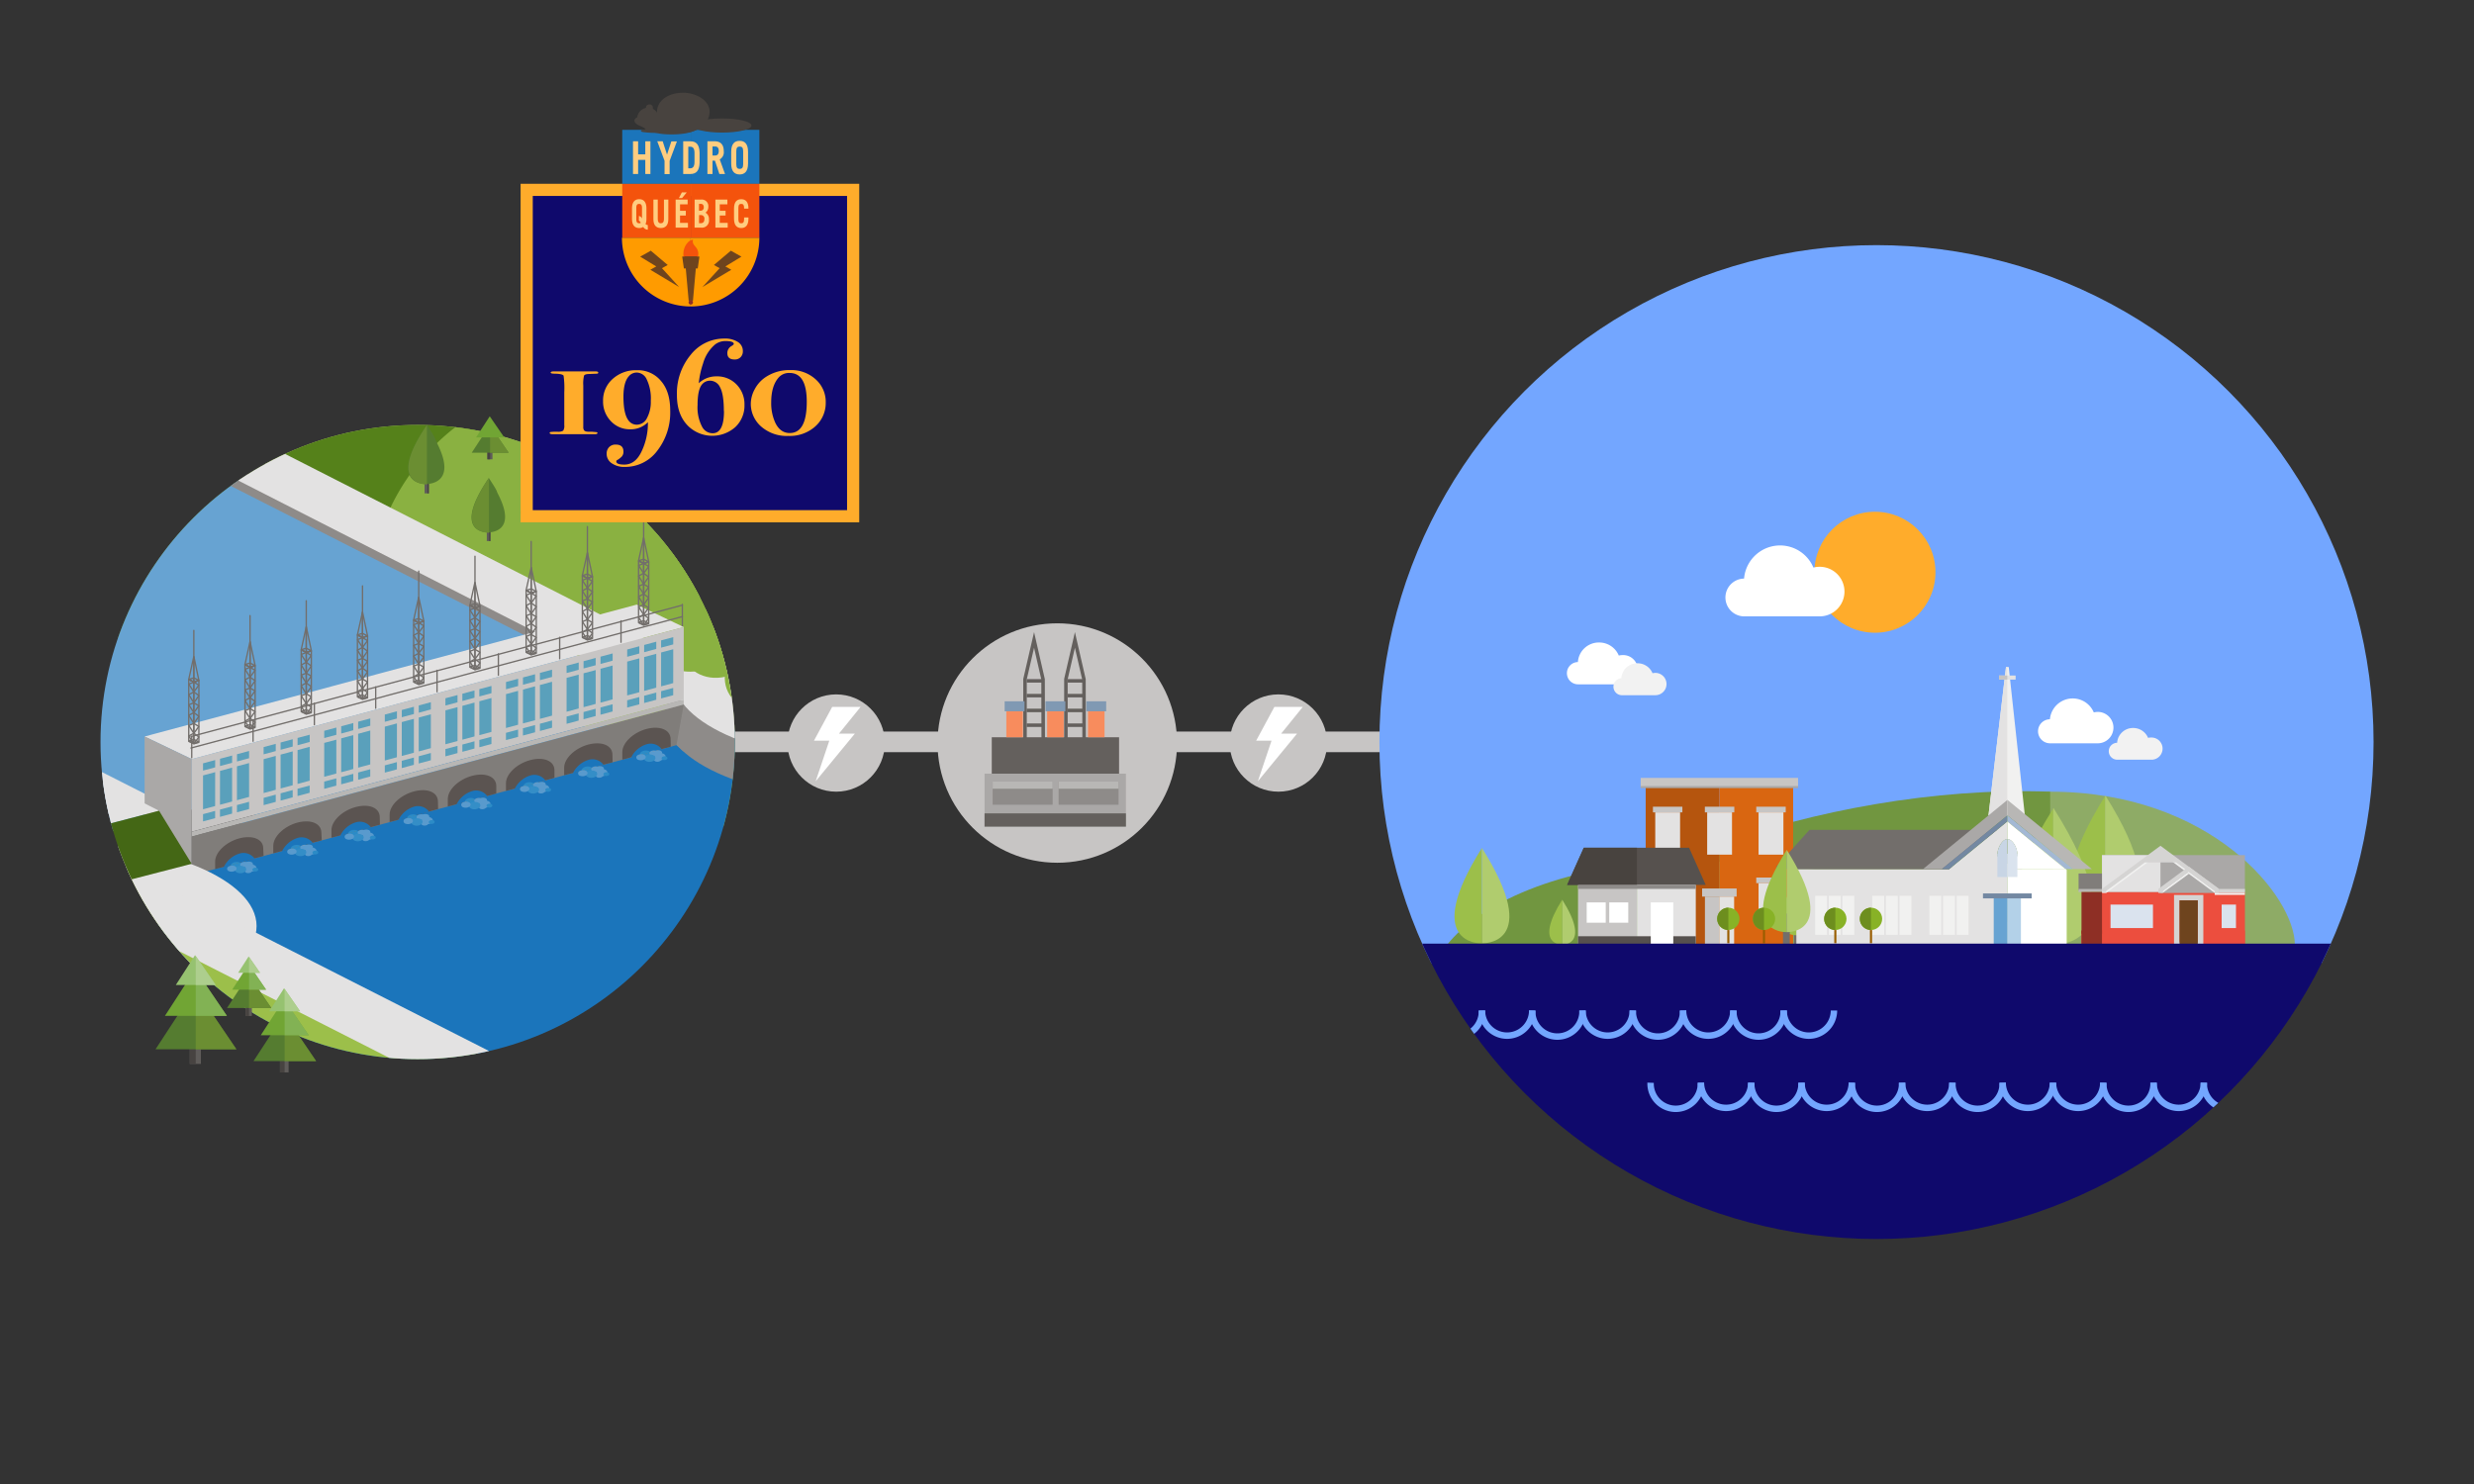 <svg xmlns="http://www.w3.org/2000/svg" xmlns:xlink="http://www.w3.org/1999/xlink" viewBox="0 0 720 432.04"><rect x="0" y="0" width="720" height="432.04" fill="#333333" stroke="none"/><defs><style>.cls-1,.cls-3,.cls-30,.cls-31,.cls-32,.cls-5,.cls-73{fill:none;}.cls-2{isolation:isolate;}.cls-3{stroke:#c7c5c4;stroke-width:6px;}.cls-3,.cls-33,.cls-42,.cls-5,.cls-73{stroke-miterlimit:10;}.cls-4{fill:#c7c5c4;}.cls-5{stroke:#64605d;stroke-width:1.02px;}.cls-6{fill:#64605d;}.cls-7{fill:#f88c5d;}.cls-8{fill:#8099b3;}.cls-9{fill:#aaa8a7;}.cls-10{fill:#8e8b89;}.cls-11{fill:#b8b7b5;}.cls-12{fill:#fff;}.cls-13{clip-path:url(#clip-path);}.cls-14{fill:#b0cc6e;}.cls-15{fill:#55811a;}.cls-16{fill:#8ab141;}.cls-17{fill:#1b75bb;}.cls-18,.cls-67{fill:#e3e2e2;}.cls-19{fill:#67a3d2;}.cls-20{fill:#807d7a;}.cls-21{fill:#5b5451;}.cls-22{fill:#5aa0bb;}.cls-23{opacity:0.27;}.cls-24{fill:#57c6e4;}.cls-25{fill:#78d2e9;}.cls-26,.cls-33{fill:#9c9a98;}.cls-27{fill:#9cbf4a;}.cls-28{fill:#88b226;}.cls-29{fill:#446715;}.cls-30,.cls-31,.cls-32,.cls-33{stroke:#726e6b;stroke-width:0.39px;}.cls-30{stroke-linejoin:bevel;}.cls-31,.cls-32{stroke-miterlimit:2;}.cls-32,.cls-33{stroke-linecap:round;}.cls-34{fill:#5f5c5a;}.cls-35{fill:#474341;}.cls-36{fill:#557c30;}.cls-37{fill:#6b8e32;}.cls-38{fill:#71a534;}.cls-39{fill:#82b254;}.cls-40{fill:#96c270;}.cls-41{fill:#adce8d;}.cls-42,.cls-72{fill:#0f096c;}.cls-42{stroke:#ffac2b;stroke-width:3.54px;}.cls-43{fill:#ffac2b;}.cls-44{fill:#f4530c;}.cls-45{fill:#ff9b00;}.cls-46{fill:#6e441e;}.cls-47{fill:#8e2f25;}.cls-48{fill:#ffcd80;}.cls-49{fill:#48433f;}.cls-50{clip-path:url(#clip-path-2);}.cls-51{fill:#73a6ff;}.cls-52{fill:#f2f2f2;}.cls-53{fill:#8eab66;}.cls-54{fill:#719640;}.cls-55{fill:#b5550e;}.cls-56{fill:#d96611;}.cls-57{fill:#726e6b;}.cls-58{fill:#56514e;}.cls-59,.cls-68{fill:#f1f1f0;}.cls-60{fill:#b19569;}.cls-61{fill:#7388a2;}.cls-62{fill:#c8d5e5;}.cls-63{fill:#a3b8d4;}.cls-64{fill:#b3d1e8;}.cls-65{fill:#dae3ee;}.cls-66{fill:#ec4e3e;}.cls-67,.cls-68{mix-blend-mode:multiply;}.cls-69{fill:#d5d4d3;}.cls-70{fill:#6d8e1e;}.cls-71{fill:#995d00;}.cls-73{stroke:#73a6ff;stroke-width:1.87px;}</style><clipPath id="clip-path"><circle class="cls-1" cx="121.55" cy="216.01" r="92.3"/></clipPath><clipPath id="clip-path-2"><circle class="cls-1" cx="546.11" cy="216.02" r="144.66"/></clipPath></defs><g class="cls-2"><g id="concepts"><line class="cls-3" x1="160.14" y1="215.96" x2="460.47" y2="215.96"/><circle class="cls-4" cx="307.7" cy="216.3" r="34.85"/><polygon class="cls-5" points="315.46 197.74 312.83 186.29 310.21 197.69 310.21 226.18 315.53 226.18 315.46 197.74"/><line class="cls-5" x1="310.69" y1="198.2" x2="315.51" y2="198.2"/><line class="cls-5" x1="310.69" y1="206.81" x2="315.51" y2="206.81"/><line class="cls-5" x1="310.69" y1="211.11" x2="315.51" y2="211.11"/><line class="cls-5" x1="310.69" y1="215.42" x2="315.51" y2="215.42"/><line class="cls-5" x1="310.69" y1="219.72" x2="315.51" y2="219.72"/><line class="cls-5" x1="310.69" y1="202.5" x2="315.51" y2="202.5"/><polygon class="cls-5" points="303.56 197.74 300.94 186.29 298.31 197.69 298.31 226.18 303.63 226.18 303.56 197.74"/><line class="cls-5" x1="298.79" y1="198.2" x2="303.61" y2="198.2"/><line class="cls-5" x1="298.79" y1="206.81" x2="303.61" y2="206.81"/><line class="cls-5" x1="298.79" y1="211.11" x2="303.61" y2="211.11"/><line class="cls-5" x1="298.79" y1="215.42" x2="303.61" y2="215.42"/><line class="cls-5" x1="298.79" y1="219.72" x2="303.61" y2="219.72"/><line class="cls-5" x1="298.79" y1="202.5" x2="303.61" y2="202.5"/><rect class="cls-6" x="288.63" y="214.62" width="37.05" height="10.6"/><path class="cls-7" d="M309.57,214.62V206.8a5.85,5.85,0,0,0-2.29-.23h-.23a5.88,5.88,0,0,0-2.3.23v7.82Z"/><rect class="cls-8" x="304.27" y="204.15" width="5.78" height="2.91"/><path class="cls-7" d="M297.68,214.62V206.8a5.81,5.81,0,0,0-2.29-.23h-.23a5.81,5.81,0,0,0-2.29.23v7.82Z"/><rect class="cls-8" x="292.38" y="204.15" width="5.78" height="2.91"/><path class="cls-7" d="M321.45,214.62V206.8a5.85,5.85,0,0,0-2.29-.23h-.23a5.88,5.88,0,0,0-2.3.23v7.82Z"/><rect class="cls-8" x="316.15" y="204.15" width="5.78" height="2.91"/><rect class="cls-9" x="286.53" y="225.22" width="41.14" height="15.42"/><rect class="cls-6" x="286.53" y="236.78" width="41.14" height="3.85"/><rect class="cls-10" x="288.89" y="227.51" width="17.46" height="6.75"/><rect class="cls-11" x="288.89" y="227.51" width="17.46" height="2.09"/><rect class="cls-10" x="308.08" y="227.51" width="17.46" height="6.75"/><rect class="cls-11" x="308.08" y="227.51" width="17.46" height="2.09"/><circle class="cls-4" cx="243.35" cy="216.3" r="14.16"/><polygon class="cls-12" points="248.79 213.56 237.38 227.43 241.35 215.61 236.89 215.61 242.19 205.78 250.46 205.78 244.16 213.56 248.79 213.56"/><rect class="cls-1" x="213.86" y="128.51" width="187.6" height="175.78"/><rect class="cls-1" x="213.86" y="100.79" width="59" height="175.78"/><circle class="cls-4" cx="372.05" cy="216.3" r="14.16"/><polygon class="cls-12" points="377.48 213.56 366.07 227.43 370.05 215.61 365.58 215.61 370.88 205.78 379.15 205.78 372.85 213.56 377.48 213.56"/><rect class="cls-1" x="342.55" y="100.79" width="59" height="175.78"/><g class="cls-13"><ellipse class="cls-14" cx="170.49" cy="104.34" rx="102.81" ry="73.49"/><path class="cls-15" d="M147.08,149.27a36.63,36.63,0,0,1-36.63,36.63H-24.8a36.63,36.63,0,0,1-36.63-36.63h0A36.63,36.63,0,0,1-24.8,112.64H110.45a36.63,36.63,0,0,1,36.63,36.63Z"/><path class="cls-16" d="M603.92,240.66H172.25a65,65,0,0,1-64.94-64.94h0a64.94,64.94,0,0,1,64.94-64.94H603.92Z"/><ellipse class="cls-17" cx="185.27" cy="278.9" rx="141" ry="67.86"/><ellipse class="cls-10" cx="252.29" cy="208.57" rx="58.71" ry="24.48"/><ellipse class="cls-18" cx="254.73" cy="197.39" rx="58.71" ry="24.48"/><polygon class="cls-19" points="37.5 123.22 185.22 199.94 29.9 242.81 -58.84 194.34 37.5 123.22"/><polygon class="cls-10" points="43.99 129.68 45.95 124.88 164.13 184.99 162.14 189.75 43.99 129.68"/><polygon class="cls-18" points="46.29 233.18 -26.96 196.04 -30.42 196.94 -33.64 195.3 -52.76 200.25 20.53 237.43 27.21 238.16 46.29 233.18"/><polygon class="cls-18" points="254.36 209.3 235.24 214.24 328.21 261.55 347.29 256.56 254.36 209.3"/><polygon class="cls-18" points="60.62 120.75 41.5 125.69 175.03 193.78 194.11 188.79 60.62 120.75"/><polygon class="cls-20" points="198.97 216.35 55.79 254.79 55.79 243.52 198.98 205.08 198.97 216.35"/><path class="cls-21" d="M76.71,249.17,62.61,253v-2.2c0-2.68,3.1-5.68,7-6.74h0c4-1.06,7.06.27,7,2.95Z"/><path class="cls-21" d="M93.64,244.62l-14.11,3.79v-2.2c0-2.67,3.1-5.67,7-6.74h0c4-1.06,7,.28,7,2.95Z"/><path class="cls-21" d="M110.57,240.08l-14.11,3.79v-2.2c0-2.68,3.11-5.68,7.06-6.74h0c4-1.06,7,.27,7,2.95Z"/><path class="cls-21" d="M127.5,235.53l-14.11,3.79v-2.2c0-2.67,3.11-5.67,7.06-6.73h0c4-1.07,7,.27,7,2.94Z"/><path class="cls-21" d="M144.43,231l-14.11,3.79v-2.2c0-2.68,3.11-5.68,7.06-6.74h0c4-1.06,7.05.27,7.05,2.95Z"/><path class="cls-21" d="M161.36,226.44l-14.11,3.79V228c0-2.67,3.1-5.67,7.05-6.73h0c4-1.06,7.06.27,7.06,2.94Z"/><path class="cls-21" d="M178.28,221.9l-14.1,3.79v-2.2c0-2.68,3.1-5.68,7-6.74h0c4-1.06,7.06.28,7.06,2.95Z"/><path class="cls-21" d="M195.21,217.36l-14.1,3.78v-2.2c0-2.67,3.1-5.67,7-6.73h0c4-1.06,7.05.27,7.05,2.95Z"/><path class="cls-16" d="M203.59,194.75c1.45-37.69,25.68-67.81,55.83-68.24l60-.86,1,67.42Z"/><ellipse class="cls-16" cx="200.49" cy="161.07" rx="11.32" ry="13.03" transform="translate(-2.28 2.89) rotate(-0.82)"/><ellipse class="cls-16" cx="221.3" cy="143.14" rx="11.32" ry="13.03" transform="translate(-2.03 3.18) rotate(-0.82)"/><ellipse class="cls-16" cx="215.92" cy="153.92" rx="15.53" ry="17.89" transform="translate(-2.18 3.11) rotate(-0.82)"/><ellipse class="cls-16" cx="200.73" cy="177.64" rx="15.53" ry="17.89" transform="translate(-2.52 2.89) rotate(-0.82)"/><ellipse class="cls-16" cx="237.98" cy="145.42" rx="15.53" ry="17.89" transform="translate(-2.06 3.42) rotate(-0.82)"/><ellipse class="cls-16" cx="231.94" cy="202.06" rx="8.69" ry="7.55" transform="translate(-72.69 159.34) rotate(-33.08)"/><ellipse class="cls-16" cx="222.41" cy="195.9" rx="11.93" ry="10.36" transform="translate(-70.87 153.14) rotate(-33.08)"/><ellipse class="cls-16" cx="241.2" cy="196.03" rx="11.93" ry="10.36" transform="translate(-67.89 163.42) rotate(-33.08)"/><ellipse class="cls-16" cx="209.77" cy="186.48" rx="11.93" ry="10.36" transform="translate(-67.78 144.71) rotate(-33.08)"/><ellipse class="cls-16" cx="279.39" cy="196.83" rx="8.69" ry="7.55" transform="translate(-14.32 371.58) rotate(-65.92)"/><ellipse class="cls-16" cx="261.76" cy="201.83" rx="8.69" ry="7.55" transform="translate(-29.32 358.44) rotate(-65.92)"/><ellipse class="cls-16" cx="268.04" cy="196.83" rx="11.93" ry="10.36" transform="translate(-21.03 361.21) rotate(-65.92)"/><ellipse class="cls-16" cx="283.9" cy="186.74" rx="11.93" ry="10.36" transform="translate(-2.44 369.72) rotate(-65.92)"/><ellipse class="cls-16" cx="252.31" cy="195.77" rx="11.93" ry="10.36" transform="translate(-29.38 346.23) rotate(-65.92)"/><polygon class="cls-18" points="185.3 176 42.08 214.4 55.81 220.98 198.99 182.54 185.3 176"/><polygon class="cls-9" points="42.1 248.25 42.08 214.4 55.81 220.98 55.79 254.79 42.1 248.25"/><polygon class="cls-11" points="198.98 205.08 55.79 243.52 55.79 242.11 198.98 203.67 198.98 205.08"/><polygon class="cls-4" points="198.98 203.67 55.79 242.11 55.8 220.98 198.99 182.54 198.98 203.67"/><polygon class="cls-22" points="62.61 234.64 59.09 235.59 59.09 225.73 62.62 224.78 62.61 234.64"/><polygon class="cls-22" points="62.61 238.17 59.09 239.11 59.09 237 62.61 236.05 62.61 238.17"/><polygon class="cls-22" points="62.62 223.38 59.09 224.32 59.09 222.21 62.62 221.26 62.62 223.38"/><polygon class="cls-22" points="67.55 233.32 64.02 234.26 64.03 224.41 67.55 223.46 67.55 233.32"/><polygon class="cls-22" points="67.55 236.84 64.02 237.79 64.02 235.67 67.55 234.73 67.55 236.84"/><polygon class="cls-22" points="67.55 222.05 64.03 223 64.03 220.88 67.56 219.94 67.55 222.05"/><polygon class="cls-22" points="72.49 231.99 68.96 232.94 68.96 223.08 72.49 222.13 72.49 231.99"/><polygon class="cls-22" points="72.49 235.51 68.96 236.46 68.96 234.35 72.49 233.4 72.49 235.51"/><polygon class="cls-22" points="72.49 220.72 68.97 221.67 68.97 219.56 72.49 218.61 72.49 220.72"/><polygon class="cls-22" points="80.25 229.91 76.72 230.86 76.72 221 80.25 220.05 80.25 229.91"/><polygon class="cls-22" points="80.25 233.43 76.72 234.38 76.72 232.26 80.25 231.32 80.25 233.43"/><polygon class="cls-22" points="80.25 218.64 76.72 219.59 76.72 217.48 80.25 216.53 80.25 218.64"/><polygon class="cls-22" points="85.18 228.59 81.66 229.53 81.66 219.67 85.19 218.72 85.18 228.59"/><polygon class="cls-22" points="85.18 232.11 81.66 233.05 81.66 230.94 85.18 229.99 85.18 232.11"/><polygon class="cls-22" points="85.19 217.32 81.66 218.26 81.66 216.15 85.19 215.2 85.19 217.32"/><polygon class="cls-22" points="90.12 227.26 86.59 228.21 86.6 218.35 90.13 217.4 90.12 227.26"/><polygon class="cls-22" points="90.12 230.78 86.59 231.73 86.59 229.61 90.12 228.67 90.12 230.78"/><polygon class="cls-22" points="90.13 215.99 86.6 216.94 86.6 214.82 90.13 213.88 90.13 215.99"/><polygon class="cls-22" points="97.88 225.18 94.35 226.12 94.36 216.26 97.88 215.32 97.88 225.18"/><polygon class="cls-22" points="97.88 228.7 94.35 229.64 94.35 227.53 97.88 226.59 97.88 228.7"/><polygon class="cls-22" points="97.89 213.91 94.36 214.85 94.36 212.74 97.89 211.79 97.89 213.91"/><polygon class="cls-22" points="102.82 223.85 99.29 224.8 99.3 214.94 102.82 213.99 102.82 223.85"/><polygon class="cls-22" points="102.82 227.37 99.29 228.32 99.29 226.21 102.82 225.26 102.82 227.37"/><polygon class="cls-22" points="102.82 212.58 99.3 213.53 99.3 211.42 102.82 210.47 102.82 212.58"/><polygon class="cls-22" points="107.75 222.53 104.23 223.47 104.23 213.61 107.76 212.66 107.75 222.53"/><polygon class="cls-22" points="107.75 226.05 104.23 226.99 104.23 224.88 107.75 223.93 107.75 226.05"/><polygon class="cls-22" points="107.76 211.26 104.23 212.2 104.23 210.09 107.76 209.14 107.76 211.26"/><polygon class="cls-22" points="115.51 220.44 111.99 221.39 111.99 211.53 115.52 210.58 115.51 220.44"/><polygon class="cls-22" points="115.51 223.96 111.99 224.91 111.99 222.8 115.51 221.85 115.51 223.96"/><polygon class="cls-22" points="115.52 209.17 111.99 210.12 111.99 208.01 115.52 207.06 115.52 209.17"/><polygon class="cls-22" points="120.45 219.12 116.92 220.06 116.93 210.2 120.45 209.26 120.45 219.12"/><polygon class="cls-22" points="120.45 222.64 116.92 223.59 116.92 221.47 120.45 220.53 120.45 222.64"/><polygon class="cls-22" points="120.46 207.85 116.93 208.79 116.93 206.68 120.46 205.74 120.46 207.85"/><polygon class="cls-22" points="125.39 217.79 121.86 218.74 121.87 208.88 125.39 207.93 125.39 217.79"/><polygon class="cls-22" points="125.39 221.31 121.86 222.26 121.86 220.15 125.39 219.2 125.39 221.31"/><polygon class="cls-22" points="125.39 206.52 121.87 207.47 121.87 205.36 125.39 204.41 125.39 206.52"/><polygon class="cls-22" points="133.15 215.71 129.62 216.66 129.63 206.79 133.15 205.85 133.15 215.71"/><polygon class="cls-22" points="133.15 219.23 129.62 220.18 129.62 218.06 133.15 217.12 133.15 219.23"/><polygon class="cls-22" points="133.15 204.44 129.63 205.39 129.63 203.27 133.15 202.33 133.15 204.44"/><polygon class="cls-22" points="138.09 214.38 134.56 215.33 134.56 205.47 138.09 204.52 138.09 214.38"/><polygon class="cls-22" points="138.08 217.9 134.56 218.85 134.56 216.74 138.09 215.79 138.08 217.9"/><polygon class="cls-22" points="138.09 203.11 134.56 204.06 134.56 201.95 138.09 201 138.09 203.11"/><polygon class="cls-22" points="143.02 213.06 139.5 214 139.5 204.14 143.03 203.2 143.02 213.06"/><polygon class="cls-22" points="143.02 216.58 139.5 217.53 139.5 215.41 143.02 214.47 143.02 216.58"/><polygon class="cls-22" points="143.03 201.79 139.5 202.74 139.5 200.62 143.03 199.68 143.03 201.79"/><polygon class="cls-22" points="150.78 210.97 147.25 211.92 147.26 202.06 150.78 201.11 150.78 210.97"/><polygon class="cls-22" points="150.78 214.5 147.25 215.44 147.25 213.33 150.78 212.38 150.78 214.5"/><polygon class="cls-22" points="150.79 199.71 147.26 200.65 147.26 198.54 150.79 197.59 150.79 199.71"/><polygon class="cls-22" points="155.72 209.65 152.19 210.59 152.2 200.74 155.72 199.79 155.72 209.65"/><polygon class="cls-22" points="155.72 213.17 152.19 214.12 152.19 212 155.72 211.06 155.72 213.17"/><polygon class="cls-22" points="155.72 198.38 152.2 199.33 152.2 197.21 155.72 196.27 155.72 198.38"/><polygon class="cls-22" points="160.66 208.32 157.13 209.27 157.13 199.41 160.66 198.46 160.66 208.32"/><polygon class="cls-22" points="160.66 211.84 157.13 212.79 157.13 210.68 160.66 209.73 160.66 211.84"/><polygon class="cls-22" points="160.66 197.06 157.13 198 157.13 195.89 160.66 194.94 160.66 197.06"/><polygon class="cls-22" points="168.42 206.24 164.89 207.19 164.89 197.33 168.42 196.38 168.42 206.24"/><polygon class="cls-22" points="168.41 209.76 164.89 210.71 164.89 208.59 168.41 207.65 168.41 209.76"/><polygon class="cls-22" points="168.42 194.97 164.89 195.92 164.89 193.81 168.42 192.86 168.42 194.97"/><polygon class="cls-22" points="173.35 204.91 169.83 205.86 169.83 196 173.36 195.06 173.35 204.91"/><polygon class="cls-22" points="173.35 208.44 169.82 209.38 169.83 207.27 173.35 206.32 173.35 208.44"/><polygon class="cls-22" points="173.36 193.65 169.83 194.59 169.83 192.48 173.36 191.53 173.36 193.65"/><polygon class="cls-22" points="178.29 203.59 174.76 204.54 174.77 194.68 178.29 193.73 178.29 203.59"/><polygon class="cls-22" points="178.29 207.11 174.76 208.06 174.76 205.94 178.29 205 178.29 207.11"/><polygon class="cls-22" points="178.29 192.32 174.77 193.27 174.77 191.16 178.3 190.21 178.29 192.32"/><polygon class="cls-22" points="186.05 201.51 182.52 202.45 182.53 192.59 186.05 191.65 186.05 201.51"/><polygon class="cls-22" points="186.05 205.03 182.52 205.97 182.52 203.86 186.05 202.91 186.05 205.03"/><polygon class="cls-22" points="186.05 190.24 182.53 191.19 182.53 189.07 186.05 188.13 186.05 190.24"/><polygon class="cls-22" points="190.99 200.18 187.46 201.13 187.46 191.27 190.99 190.32 190.99 200.18"/><polygon class="cls-22" points="190.99 203.7 187.46 204.65 187.46 202.54 190.99 201.59 190.99 203.7"/><polygon class="cls-22" points="190.99 188.91 187.46 189.86 187.47 187.75 190.99 186.8 190.99 188.91"/><polygon class="cls-22" points="195.92 198.85 192.4 199.8 192.4 189.94 195.93 189 195.92 198.85"/><polygon class="cls-22" points="195.92 202.38 192.4 203.32 192.4 201.21 195.92 200.26 195.92 202.38"/><polygon class="cls-22" points="195.93 187.59 192.4 188.53 192.4 186.42 195.93 185.47 195.93 187.59"/><path class="cls-17" d="M65.15,252.37a7.47,7.47,0,0,1,4.48-3.88,4,4,0,0,1,4.46,1.44"/><path class="cls-17" d="M82.07,247.82a7.55,7.55,0,0,1,4.49-3.88A4,4,0,0,1,91,245.38"/><path class="cls-17" d="M99,243.28a7.52,7.52,0,0,1,4.49-3.88,4,4,0,0,1,4.46,1.44"/><path class="cls-17" d="M115.93,238.73a7.52,7.52,0,0,1,4.49-3.88,4,4,0,0,1,4.46,1.45"/><path class="cls-17" d="M132.86,234.19a7.49,7.49,0,0,1,4.49-3.88,4,4,0,0,1,4.46,1.44"/><path class="cls-17" d="M149.79,229.64a7.57,7.57,0,0,1,4.48-3.88,4,4,0,0,1,4.47,1.45"/><path class="cls-17" d="M166.72,225.1a7.5,7.5,0,0,1,4.48-3.88,4,4,0,0,1,4.46,1.44"/><path class="cls-17" d="M183.65,220.55a7.54,7.54,0,0,1,4.48-3.88,4,4,0,0,1,4.46,1.45"/><g class="cls-23"><ellipse class="cls-24" cx="187.87" cy="219.54" rx="1.65" ry="1.07" transform="translate(-13.09 11.92) rotate(-3.51)"/><ellipse class="cls-12" cx="191.46" cy="219.18" rx="1.23" ry="0.8" transform="translate(-13.06 12.14) rotate(-3.51)"/><ellipse class="cls-12" cx="190.22" cy="219.25" rx="1.23" ry="0.8" transform="translate(-13.07 12.06) rotate(-3.51)"/><ellipse class="cls-12" cx="192.07" cy="220.28" rx="1.65" ry="1.07" transform="translate(-13.13 12.18) rotate(-3.51)"/><ellipse class="cls-12" cx="191.38" cy="221.07" rx="1.04" ry="0.68" transform="translate(-13.18 12.14) rotate(-3.51)"/><ellipse class="cls-24" cx="193.39" cy="220.71" rx="0.86" ry="0.56" transform="translate(-13.15 12.26) rotate(-3.51)"/><ellipse class="cls-25" cx="189.1" cy="220.7" rx="1.65" ry="1.07" transform="translate(-13.16 12) rotate(-3.51)"/><ellipse class="cls-12" cx="186.55" cy="220.43" rx="1.37" ry="0.89" transform="translate(-13.15 11.84) rotate(-3.51)"/></g><g class="cls-23"><ellipse class="cls-24" cx="170.94" cy="224.19" rx="1.65" ry="1.07" transform="translate(-13.41 10.89) rotate(-3.51)"/><ellipse class="cls-12" cx="174.53" cy="223.82" rx="1.23" ry="0.8" transform="translate(-13.38 11.11) rotate(-3.51)"/><ellipse class="cls-12" cx="173.3" cy="223.89" rx="1.23" ry="0.8" transform="translate(-13.39 11.03) rotate(-3.51)"/><ellipse class="cls-12" cx="175.14" cy="224.92" rx="1.65" ry="1.07" transform="translate(-13.45 11.15) rotate(-3.51)"/><ellipse class="cls-12" cx="174.45" cy="225.72" rx="1.04" ry="0.68" transform="translate(-13.5 11.11) rotate(-3.51)"/><ellipse class="cls-24" cx="176.47" cy="225.35" rx="0.86" ry="0.56" transform="translate(-13.47 11.23) rotate(-3.51)"/><ellipse class="cls-25" cx="172.17" cy="225.35" rx="1.65" ry="1.07" transform="translate(-13.48 10.97) rotate(-3.51)"/><ellipse class="cls-12" cx="169.62" cy="225.08" rx="1.37" ry="0.89" transform="translate(-13.47 10.81) rotate(-3.51)"/></g><g class="cls-23"><ellipse class="cls-24" cx="154.01" cy="228.77" rx="1.65" ry="1.07" transform="translate(-13.72 9.86) rotate(-3.51)"/><ellipse class="cls-12" cx="157.6" cy="228.4" rx="1.23" ry="0.8" transform="translate(-13.69 10.08) rotate(-3.51)"/><ellipse class="cls-12" cx="156.37" cy="228.48" rx="1.23" ry="0.8" transform="translate(-13.7 10.01) rotate(-3.51)"/><ellipse class="cls-12" cx="158.21" cy="229.5" rx="1.65" ry="1.07" transform="translate(-13.76 10.12) rotate(-3.51)"/><ellipse class="cls-12" cx="157.53" cy="230.3" rx="1.04" ry="0.68" transform="translate(-13.81 10.08) rotate(-3.51)"/><ellipse class="cls-24" cx="159.54" cy="229.94" rx="0.86" ry="0.56" transform="translate(-13.78 10.2) rotate(-3.51)"/><ellipse class="cls-25" cx="155.25" cy="229.93" rx="1.65" ry="1.07" transform="translate(-13.79 9.94) rotate(-3.51)"/><ellipse class="cls-12" cx="152.7" cy="229.66" rx="1.37" ry="0.89" transform="translate(-13.78 9.78) rotate(-3.51)"/></g><g class="cls-23"><ellipse class="cls-24" cx="136.92" cy="233.36" rx="1.65" ry="1.07" transform="translate(-14.03 8.82) rotate(-3.51)"/><ellipse class="cls-12" cx="140.51" cy="233" rx="1.23" ry="0.8" transform="translate(-14.01 9.04) rotate(-3.51)"/><ellipse class="cls-12" cx="139.27" cy="233.07" rx="1.23" ry="0.8" transform="translate(-14.01 8.97) rotate(-3.51)"/><ellipse class="cls-12" cx="141.12" cy="234.1" rx="1.65" ry="1.07" transform="translate(-14.07 9.08) rotate(-3.51)"/><ellipse class="cls-12" cx="140.43" cy="234.89" rx="1.04" ry="0.68" transform="translate(-14.12 9.04) rotate(-3.51)"/><ellipse class="cls-24" cx="142.45" cy="234.53" rx="0.86" ry="0.56" transform="translate(-14.1 9.16) rotate(-3.51)"/><ellipse class="cls-25" cx="138.15" cy="234.52" rx="1.65" ry="1.07" transform="translate(-14.1 8.9) rotate(-3.51)"/><ellipse class="cls-12" cx="135.6" cy="234.25" rx="1.37" ry="0.89" transform="translate(-14.09 8.74) rotate(-3.51)"/></g><g class="cls-23"><ellipse class="cls-24" cx="120.13" cy="238.13" rx="1.65" ry="1.07" transform="translate(-14.36 7.8) rotate(-3.51)"/><ellipse class="cls-12" cx="123.71" cy="237.77" rx="1.23" ry="0.8" transform="translate(-14.33 8.02) rotate(-3.51)"/><ellipse class="cls-12" cx="122.48" cy="237.84" rx="1.23" ry="0.8" transform="translate(-14.34 7.95) rotate(-3.51)"/><ellipse class="cls-12" cx="124.33" cy="238.87" rx="1.65" ry="1.07" transform="translate(-14.4 8.06) rotate(-3.51)"/><ellipse class="cls-12" cx="123.64" cy="239.66" rx="1.04" ry="0.68" transform="translate(-14.45 8.02) rotate(-3.51)"/><ellipse class="cls-24" cx="125.65" cy="239.3" rx="0.86" ry="0.56" transform="translate(-14.42 8.14) rotate(-3.51)"/><ellipse class="cls-25" cx="121.36" cy="239.29" rx="1.65" ry="1.07" transform="translate(-14.43 7.88) rotate(-3.51)"/><ellipse class="cls-12" cx="118.81" cy="239.02" rx="1.37" ry="0.89" transform="translate(-14.42 7.72) rotate(-3.51)"/></g><g class="cls-23"><ellipse class="cls-24" cx="102.98" cy="242.66" rx="1.65" ry="1.07" transform="translate(-14.67 6.76) rotate(-3.51)"/><ellipse class="cls-12" cx="106.56" cy="242.29" rx="1.23" ry="0.8" transform="translate(-14.64 6.98) rotate(-3.51)"/><ellipse class="cls-12" cx="105.33" cy="242.36" rx="1.23" ry="0.8" transform="translate(-14.65 6.91) rotate(-3.51)"/><ellipse class="cls-12" cx="107.18" cy="243.39" rx="1.65" ry="1.07" transform="translate(-14.7 7.02) rotate(-3.51)"/><ellipse class="cls-12" cx="106.49" cy="244.19" rx="1.04" ry="0.68" transform="translate(-14.75 6.98) rotate(-3.51)"/><ellipse class="cls-24" cx="108.5" cy="243.82" rx="0.86" ry="0.56" transform="translate(-14.73 7.1) rotate(-3.51)"/><ellipse class="cls-25" cx="104.21" cy="243.82" rx="1.65" ry="1.07" transform="translate(-14.74 6.84) rotate(-3.51)"/><ellipse class="cls-12" cx="101.66" cy="243.55" rx="1.37" ry="0.89" transform="translate(-14.72 6.68) rotate(-3.51)"/></g><g class="cls-23"><ellipse class="cls-24" cx="86.27" cy="247.01" rx="1.65" ry="1.07" transform="translate(-14.97 5.75) rotate(-3.51)"/><ellipse class="cls-12" cx="89.85" cy="246.64" rx="1.23" ry="0.8" transform="translate(-14.94 5.97) rotate(-3.51)"/><ellipse class="cls-12" cx="88.62" cy="246.71" rx="1.23" ry="0.8" transform="translate(-14.94 5.89) rotate(-3.51)"/><ellipse class="cls-12" cx="90.47" cy="247.74" rx="1.65" ry="1.07" transform="translate(-15 6.01) rotate(-3.51)"/><ellipse class="cls-12" cx="89.78" cy="248.54" rx="1.04" ry="0.68" transform="translate(-15.05 5.96) rotate(-3.51)"/><ellipse class="cls-24" cx="91.79" cy="248.17" rx="0.86" ry="0.56" transform="translate(-15.03 6.09) rotate(-3.51)"/><ellipse class="cls-25" cx="87.5" cy="248.16" rx="1.65" ry="1.07" transform="translate(-15.03 5.82) rotate(-3.51)"/><ellipse class="cls-12" cx="84.95" cy="247.9" rx="1.37" ry="0.89" transform="translate(-15.02 5.67) rotate(-3.51)"/></g><g class="cls-23"><ellipse class="cls-24" cx="68.79" cy="251.97" rx="1.65" ry="1.07" transform="translate(-15.3 4.69) rotate(-3.51)"/><ellipse class="cls-12" cx="72.38" cy="251.61" rx="1.23" ry="0.8" transform="translate(-15.27 4.9) rotate(-3.51)"/><ellipse class="cls-12" cx="71.14" cy="251.68" rx="1.23" ry="0.8" transform="translate(-15.28 4.83) rotate(-3.51)"/><ellipse class="cls-12" cx="72.99" cy="252.71" rx="1.65" ry="1.07" transform="translate(-15.34 4.94) rotate(-3.51)"/><ellipse class="cls-12" cx="72.3" cy="253.5" rx="1.04" ry="0.68" transform="translate(-15.39 4.9) rotate(-3.51)"/><ellipse class="cls-24" cx="74.31" cy="253.14" rx="0.86" ry="0.56" transform="translate(-15.36 5.03) rotate(-3.51)"/><ellipse class="cls-25" cx="70.02" cy="253.13" rx="1.65" ry="1.07" transform="translate(-15.37 4.76) rotate(-3.51)"/><ellipse class="cls-12" cx="67.47" cy="252.86" rx="1.37" ry="0.89" transform="translate(-15.36 4.61) rotate(-3.51)"/></g><polygon class="cls-26" points="247.57 232.81 250.11 221.78 401.01 298.33 398.39 309.27 247.57 232.81"/><polygon class="cls-18" points="46.29 236.01 -26.96 198.88 -30.42 199.77 -33.64 198.14 -52.76 203.08 20.53 240.26 27.21 241 46.29 236.01"/><ellipse class="cls-18" cx="15.96" cy="269.58" rx="58.71" ry="24.48"/><polyline class="cls-27" points="177.71 326.67 -38.44 214.13 -76.83 257.85 153.54 375.53"/><polyline class="cls-28" points="20.53 240.26 -52.76 203.08 -65.77 217.53 12.34 256.4"/><polygon class="cls-18" points="33.3 250.59 12.11 256.55 183.39 343.55 204.55 337.55 33.3 250.59"/><polygon class="cls-29" points="46.29 236.01 55.78 251.46 36.66 256.4 27.21 241 46.29 236.01"/><polyline class="cls-15" points="36.66 256.4 12.34 256.4 20.53 240.26 27.21 241"/><polygon class="cls-10" points="198.98 205.08 196.88 216.9 198.87 218.73 201.63 217.03 198.98 205.08"/><polyline class="cls-30" points="56.41 198.57 54.94 199.15 56.41 201.43 54.93 202.21 56.41 204.59"/><polyline class="cls-30" points="56.41 204.59 54.94 205.17 56.41 207.44 54.93 208.23 56.41 210.6"/><polyline class="cls-30" points="56.41 210.6 54.94 211.19 56.41 213.46 54.93 214.24 56.41 216.53"/><polygon class="cls-30" points="56.41 216.53 54.93 215.82 54.93 197.77 56.41 198.57 56.41 216.53"/><polyline class="cls-30" points="56.41 198.57 57.87 199.45 56.41 201.43 57.88 202.5 56.41 204.59"/><polyline class="cls-30" points="56.41 204.59 57.87 205.46 56.41 207.44 57.88 208.52 56.41 210.6"/><polyline class="cls-30" points="56.41 210.6 57.87 211.48 56.41 213.46 57.88 214.53 56.41 216.53"/><polygon class="cls-30" points="56.41 216.53 57.88 216.11 57.88 198.06 56.41 198.57 56.41 216.53"/><polygon class="cls-31" points="56.41 197.33 54.93 197.77 56.41 198.57 57.88 198.06 56.41 197.33"/><polygon class="cls-31" points="56.41 215.25 54.93 215.7 56.41 216.41 57.88 215.99 56.41 215.25"/><polyline class="cls-31" points="56.41 198.35 56.41 191.08 54.93 197.77 56.41 198.57"/><polyline class="cls-31" points="56.41 198.35 56.41 191.08 57.88 198.06 56.41 198.57"/><line class="cls-32" x1="56.41" y1="191.67" x2="56.41" y2="183.52"/><polyline class="cls-30" points="72.77 194.25 71.3 194.84 72.77 197.11 71.29 197.89 72.77 200.27"/><polyline class="cls-30" points="72.77 200.27 71.3 200.85 72.77 203.12 71.29 203.91 72.77 206.28"/><polyline class="cls-30" points="72.77 206.28 71.3 206.87 72.77 209.14 71.29 209.93 72.77 212.21"/><polygon class="cls-30" points="72.77 212.21 71.29 211.5 71.29 193.45 72.77 194.25 72.77 212.21"/><polyline class="cls-30" points="72.77 194.25 74.24 195.13 72.77 197.11 74.25 198.19 72.77 200.27"/><polyline class="cls-30" points="72.77 200.27 74.24 201.15 72.77 203.12 74.25 204.2 72.77 206.28"/><polyline class="cls-30" points="72.77 206.28 74.24 207.16 72.77 209.14 74.25 210.22 72.77 212.21"/><polygon class="cls-30" points="72.77 212.21 74.25 211.79 74.25 193.75 72.77 194.25 72.77 212.21"/><polygon class="cls-31" points="72.77 193.01 71.29 193.45 72.77 194.25 74.25 193.75 72.77 193.01"/><polygon class="cls-31" points="72.77 210.94 71.29 211.38 72.77 212.09 74.25 211.67 72.77 210.94"/><polyline class="cls-31" points="72.77 194.03 72.77 186.76 71.29 193.45 72.77 194.25"/><polyline class="cls-31" points="72.77 194.03 72.77 186.76 74.25 193.75 72.77 194.25"/><line class="cls-32" x1="72.77" y1="187.35" x2="72.77" y2="179.2"/><polyline class="cls-30" points="89.13 189.93 87.66 190.52 89.13 192.79 87.66 193.57 89.13 195.95"/><polyline class="cls-30" points="89.13 195.95 87.66 196.53 89.13 198.81 87.66 199.59 89.13 201.97"/><polyline class="cls-30" points="89.13 201.97 87.66 202.55 89.13 204.82 87.66 205.61 89.13 207.89"/><polygon class="cls-30" points="89.13 207.89 87.66 207.18 87.66 189.14 89.13 189.93 89.13 207.89"/><polyline class="cls-30" points="89.13 189.93 90.6 190.81 89.13 192.79 90.61 193.87 89.13 195.95"/><polyline class="cls-30" points="89.13 195.95 90.6 196.83 89.13 198.81 90.61 199.88 89.13 201.97"/><polyline class="cls-30" points="89.13 201.97 90.6 202.84 89.13 204.82 90.61 205.9 89.13 207.89"/><polygon class="cls-30" points="89.13 207.89 90.61 207.48 90.61 189.43 89.13 189.93 89.13 207.89"/><polygon class="cls-31" points="89.13 188.69 87.66 189.14 89.13 189.93 90.61 189.43 89.13 188.69"/><polygon class="cls-31" points="89.13 206.62 87.66 207.06 89.13 207.77 90.61 207.36 89.13 206.62"/><polyline class="cls-31" points="89.13 189.71 89.13 182.44 87.66 189.14 89.13 189.93"/><polyline class="cls-31" points="89.13 189.71 89.13 182.44 90.61 189.43 89.13 189.93"/><line class="cls-32" x1="89.13" y1="183.03" x2="89.13" y2="174.88"/><polyline class="cls-30" points="105.5 185.62 104.03 186.2 105.5 188.47 104.02 189.26 105.5 191.63"/><polyline class="cls-30" points="105.5 191.63 104.03 192.22 105.5 194.49 104.02 195.27 105.5 197.65"/><polyline class="cls-30" points="105.5 197.65 104.03 198.23 105.5 200.5 104.02 201.29 105.5 203.57"/><polygon class="cls-30" points="105.5 203.57 104.02 202.87 104.02 184.82 105.5 185.62 105.5 203.57"/><polyline class="cls-30" points="105.5 185.62 106.97 186.49 105.5 188.47 106.97 189.55 105.5 191.63"/><polyline class="cls-30" points="105.5 191.63 106.97 192.51 105.5 194.49 106.97 195.57 105.5 197.65"/><polyline class="cls-30" points="105.5 197.65 106.97 198.53 105.5 200.5 106.97 201.58 105.5 203.57"/><polygon class="cls-30" points="105.5 203.57 106.97 203.16 106.97 185.11 105.5 185.62 105.5 203.57"/><polygon class="cls-31" points="105.5 184.38 104.02 184.82 105.5 185.62 106.97 185.11 105.5 184.38"/><polygon class="cls-31" points="105.5 202.3 104.02 202.75 105.5 203.45 106.97 203.04 105.5 202.3"/><polyline class="cls-31" points="105.5 185.39 105.5 178.13 104.02 184.82 105.5 185.62"/><polyline class="cls-31" points="105.5 185.39 105.5 178.13 106.97 185.11 105.5 185.62"/><line class="cls-32" x1="105.5" y1="178.71" x2="105.5" y2="170.56"/><polyline class="cls-30" points="121.86 181.3 120.39 181.88 121.86 184.15 120.38 184.94 121.86 187.31"/><polyline class="cls-30" points="121.86 187.31 120.39 187.9 121.86 190.17 120.38 190.96 121.86 193.33"/><polyline class="cls-30" points="121.86 193.33 120.39 193.91 121.86 196.19 120.38 196.97 121.86 199.26"/><polygon class="cls-30" points="121.86 199.26 120.38 198.55 120.38 180.5 121.86 181.3 121.86 199.26"/><polyline class="cls-30" points="121.86 181.3 123.33 182.18 121.86 184.15 123.34 185.23 121.86 187.31"/><polyline class="cls-30" points="121.86 187.31 123.33 188.19 121.86 190.17 123.34 191.25 121.86 193.33"/><polyline class="cls-30" points="121.86 193.33 123.33 194.21 121.86 196.19 123.34 197.26 121.86 199.26"/><polygon class="cls-30" points="121.86 199.26 123.34 198.84 123.34 180.79 121.86 181.3 121.86 199.26"/><polygon class="cls-31" points="121.86 180.06 120.38 180.5 121.86 181.3 123.34 180.79 121.86 180.06"/><polygon class="cls-31" points="121.86 197.98 120.38 198.43 121.86 199.14 123.34 198.72 121.86 197.98"/><polyline class="cls-31" points="121.86 181.08 121.86 173.81 120.38 180.5 121.86 181.3"/><polyline class="cls-31" points="121.86 181.08 121.86 173.81 123.34 180.79 121.86 181.3"/><line class="cls-32" x1="121.86" y1="174.39" x2="121.86" y2="166.25"/><polyline class="cls-30" points="138.22 176.98 136.76 177.56 138.22 179.84 136.75 180.62 138.22 183"/><polyline class="cls-30" points="138.22 183 136.76 183.58 138.22 185.85 136.75 186.64 138.22 189.01"/><polyline class="cls-30" points="138.22 189.01 136.76 189.6 138.22 191.87 136.75 192.65 138.22 194.94"/><polygon class="cls-30" points="138.22 194.94 136.75 194.23 136.75 176.18 138.22 176.98 138.22 194.94"/><polyline class="cls-30" points="138.22 176.98 139.69 177.86 138.22 179.84 139.7 180.91 138.22 183"/><polyline class="cls-30" points="138.22 183 139.69 183.87 138.22 185.85 139.7 186.93 138.22 189.01"/><polyline class="cls-30" points="138.22 189.01 139.69 189.89 138.22 191.87 139.7 192.95 138.22 194.94"/><polygon class="cls-30" points="138.22 194.94 139.7 194.52 139.7 176.47 138.22 176.98 138.22 194.94"/><polygon class="cls-31" points="138.22 175.74 136.75 176.18 138.22 176.98 139.7 176.47 138.22 175.74"/><polygon class="cls-31" points="138.22 193.67 136.75 194.11 138.22 194.82 139.7 194.4 138.22 193.67"/><polyline class="cls-31" points="138.22 176.76 138.22 169.49 136.75 176.18 138.22 176.98"/><polyline class="cls-31" points="138.22 176.76 138.22 169.49 139.7 176.47 138.22 176.98"/><line class="cls-32" x1="138.23" y1="170.08" x2="138.23" y2="161.93"/><polyline class="cls-30" points="154.59 172.66 153.12 173.25 154.59 175.52 153.11 176.3 154.59 178.68"/><polyline class="cls-30" points="154.59 178.68 153.12 179.26 154.59 181.53 153.11 182.32 154.59 184.69"/><polyline class="cls-30" points="154.59 184.69 153.12 185.28 154.59 187.55 153.11 188.34 154.59 190.62"/><polygon class="cls-30" points="154.59 190.62 153.11 189.91 153.11 171.86 154.59 172.66 154.59 190.62"/><polyline class="cls-30" points="154.59 172.66 156.06 173.54 154.59 175.52 156.07 176.6 154.59 178.68"/><polyline class="cls-30" points="154.59 178.68 156.06 179.56 154.59 181.53 156.07 182.61 154.59 184.69"/><polyline class="cls-30" points="154.59 184.69 156.06 185.57 154.59 187.55 156.07 188.63 154.59 190.62"/><polygon class="cls-30" points="154.59 190.62 156.07 190.2 156.07 172.16 154.59 172.66 154.59 190.62"/><polygon class="cls-31" points="154.59 171.42 153.11 171.86 154.59 172.66 156.07 172.16 154.59 171.42"/><polygon class="cls-31" points="154.59 189.35 153.11 189.79 154.59 190.5 156.07 190.08 154.59 189.35"/><polyline class="cls-31" points="154.59 172.44 154.59 165.17 153.11 171.86 154.59 172.66"/><polyline class="cls-31" points="154.59 172.44 154.59 165.17 156.07 172.16 154.59 172.66"/><line class="cls-32" x1="154.59" y1="165.76" x2="154.59" y2="157.61"/><polyline class="cls-30" points="170.95 168.34 169.48 168.93 170.95 171.2 169.48 171.99 170.95 174.36"/><polyline class="cls-30" points="170.95 174.36 169.48 174.94 170.95 177.22 169.48 178 170.95 180.38"/><polyline class="cls-30" points="170.95 180.38 169.48 180.96 170.95 183.23 169.48 184.02 170.95 186.3"/><polygon class="cls-30" points="170.95 186.3 169.48 185.59 169.48 167.55 170.95 168.34 170.95 186.3"/><polyline class="cls-30" points="170.95 168.34 172.42 169.22 170.95 171.2 172.43 172.28 170.95 174.36"/><polyline class="cls-30" points="170.95 174.36 172.42 175.24 170.95 177.22 172.43 178.29 170.95 180.38"/><polyline class="cls-30" points="170.95 180.38 172.42 181.25 170.95 183.23 172.43 184.31 170.95 186.3"/><polygon class="cls-30" points="170.95 186.3 172.43 185.89 172.43 167.84 170.95 168.34 170.95 186.3"/><polygon class="cls-31" points="170.95 167.1 169.48 167.55 170.95 168.34 172.43 167.84 170.95 167.1"/><polygon class="cls-31" points="170.95 185.03 169.48 185.47 170.95 186.18 172.43 185.77 170.95 185.03"/><polyline class="cls-31" points="170.95 168.12 170.95 160.85 169.48 167.55 170.95 168.34"/><polyline class="cls-31" points="170.95 168.12 170.95 160.85 172.43 167.84 170.95 168.34"/><line class="cls-32" x1="170.95" y1="161.44" x2="170.95" y2="153.29"/><polyline class="cls-30" points="187.32 164.03 185.85 164.61 187.32 166.88 185.84 167.67 187.32 170.04"/><polyline class="cls-30" points="187.32 170.04 185.85 170.63 187.32 172.9 185.84 173.68 187.32 176.06"/><polyline class="cls-30" points="187.32 176.06 185.85 176.64 187.32 178.91 185.84 179.7 187.32 181.99"/><polygon class="cls-30" points="187.32 181.99 185.84 181.28 185.84 163.23 187.32 164.03 187.32 181.99"/><polyline class="cls-30" points="187.32 164.03 188.79 164.9 187.32 166.88 188.79 167.96 187.32 170.04"/><polyline class="cls-30" points="187.32 170.04 188.79 170.92 187.32 172.9 188.79 173.98 187.32 176.06"/><polyline class="cls-30" points="187.32 176.06 188.79 176.94 187.32 178.91 188.79 179.99 187.32 181.99"/><polygon class="cls-30" points="187.32 181.99 188.79 181.57 188.79 163.52 187.32 164.03 187.32 181.99"/><polygon class="cls-31" points="187.32 162.78 185.84 163.23 187.32 164.03 188.79 163.52 187.32 162.78"/><polygon class="cls-31" points="187.32 180.71 185.84 181.16 187.32 181.86 188.79 181.45 187.32 180.71"/><polyline class="cls-31" points="187.32 163.8 187.32 156.53 185.84 163.23 187.32 164.03"/><polyline class="cls-31" points="187.32 163.8 187.32 156.53 188.79 163.52 187.32 164.03"/><line class="cls-32" x1="187.32" y1="157.12" x2="187.32" y2="148.97"/><line class="cls-33" x1="55.58" y1="217.75" x2="198.58" y2="179.49"/><line class="cls-33" x1="55.58" y1="214.41" x2="198.58" y2="176.16"/><line class="cls-33" x1="55.8" y1="220.59" x2="55.8" y2="214.35"/><line class="cls-33" x1="73.65" y1="215.78" x2="73.65" y2="209.55"/><line class="cls-33" x1="91.49" y1="210.98" x2="91.49" y2="204.74"/><line class="cls-33" x1="109.34" y1="206.17" x2="109.34" y2="199.94"/><line class="cls-33" x1="127.19" y1="201.37" x2="127.19" y2="195.13"/><line class="cls-33" x1="145.04" y1="196.57" x2="145.04" y2="190.33"/><line class="cls-33" x1="162.88" y1="191.76" x2="162.88" y2="185.53"/><line class="cls-33" x1="180.73" y1="186.96" x2="180.73" y2="180.72"/><line class="cls-33" x1="198.58" y1="182.15" x2="198.58" y2="175.92"/></g><rect class="cls-34" x="123.57" y="136.65" width="1.23" height="6.97"/><rect class="cls-35" x="124.39" y="136.65" width="0.41" height="6.97"/><path class="cls-36" d="M124.24,123.71h0l.56.84.08.12c.06.09.12.19.19.28l.12.19.13.21.14.22.1.17c.06.08.11.16.16.24l.08.14c0,.08.1.17.16.25l.07.12a2.26,2.26,0,0,0,.16.26l.06.11c0,.09.1.18.16.27l0,.09c.05.09.1.18.16.27l0,.09c.06.09.11.18.16.27l0,.07.15.28,0,.07c0,.09.1.18.14.27l0,.06c0,.09.09.19.14.28l0,.05.14.28,0,0,.14.28,0,0,.09.19h0c5.57,11.58-3.57,11.22-3.57,11.22S112.15,141.44,124.24,123.71Z"/><path class="cls-37" d="M120.67,129.75a47.63,47.63,0,0,1,3.57-6V141S115.09,141.33,120.67,129.75Z"/><rect class="cls-34" x="141.67" y="151.11" width="1.04" height="6.39"/><rect class="cls-35" x="142.34" y="151.11" width="0.37" height="6.39"/><path class="cls-36" d="M142.25,139.15h0l.52.77.06.11.18.26.11.18.12.19a2.39,2.39,0,0,1,.13.21,1.3,1.3,0,0,1,.1.15l.14.22.08.13.14.23.07.11.14.24.06.1.15.25.05.09.14.25,0,.07.15.25,0,.08c0,.08.09.16.13.25l0,.06c0,.09.09.17.13.25l0,.06.14.26,0,0,.13.26,0,0c.05.09.09.18.13.26l0,0c0,.06.05.12.08.17h0c5.15,10.69-3.29,10.37-3.29,10.37S131.09,155.52,142.25,139.15Z"/><path class="cls-37" d="M139,144.72a42.87,42.87,0,0,1,3.3-5.57v15.94S133.81,155.41,139,144.72Z"/><rect class="cls-34" x="156.89" y="149.06" width="1.78" height="2.6"/><rect class="cls-35" x="156.89" y="149.06" width="0.96" height="2.6"/><polygon class="cls-36" points="164.32 149.34 151.45 149.34 157.73 139.71 164.32 149.34"/><polygon class="cls-37" points="164.32 149.34 157.85 149.34 157.85 139.78 164.32 149.34"/><polygon class="cls-38" points="162.81 144.01 152.94 144.01 157.72 136.63 162.81 144.01"/><rect class="cls-34" x="141.84" y="131.55" width="1.48" height="2.16"/><rect class="cls-35" x="141.84" y="131.55" width="0.8" height="2.16"/><polygon class="cls-36" points="148.03 131.78 137.29 131.78 142.53 123.76 148.03 131.78"/><polygon class="cls-37" points="148.03 131.78 142.63 131.78 142.63 123.81 148.03 131.78"/><polygon class="cls-38" points="146.76 127.34 138.54 127.34 142.53 121.19 146.76 127.34"/><polygon class="cls-39" points="162.81 144.01 157.85 144.01 157.85 136.68 162.81 144.01"/><polygon class="cls-40" points="161.04 139.09 154.68 139.09 157.74 134.34 161.04 139.09"/><polygon class="cls-41" points="161.04 139.09 157.85 139.09 157.85 134.46 161.04 139.09"/><rect class="cls-34" x="71.52" y="293.15" width="1.78" height="2.6"/><rect class="cls-35" x="71.52" y="293.15" width="0.96" height="2.6"/><polygon class="cls-36" points="78.95 293.43 66.07 293.43 72.36 283.8 78.95 293.43"/><polygon class="cls-37" points="78.95 293.43 72.48 293.43 72.48 283.87 78.95 293.43"/><polygon class="cls-38" points="77.43 288.1 67.57 288.1 72.35 280.73 77.43 288.1"/><polygon class="cls-39" points="77.43 288.1 72.48 288.1 72.48 280.77 77.43 288.1"/><polygon class="cls-40" points="75.67 283.18 69.31 283.18 72.36 278.43 75.67 283.18"/><polygon class="cls-41" points="75.67 283.18 72.48 283.18 72.48 278.55 75.67 283.18"/><rect class="cls-34" x="81.48" y="308.51" width="2.51" height="3.67"/><rect class="cls-35" x="81.48" y="308.51" width="1.35" height="3.67"/><polygon class="cls-36" points="91.99 308.89 73.78 308.89 82.67 295.28 91.99 308.89"/><polygon class="cls-37" points="91.99 308.89 82.83 308.89 82.83 295.37 91.99 308.89"/><polygon class="cls-38" points="89.84 301.36 75.89 301.36 82.65 290.93 89.84 301.36"/><polygon class="cls-39" points="89.84 301.36 82.83 301.36 82.83 291 89.84 301.36"/><polygon class="cls-40" points="87.34 294.4 78.35 294.4 82.67 287.68 87.34 294.4"/><polygon class="cls-41" points="87.34 294.4 82.83 294.4 82.83 287.85 87.34 294.4"/><rect class="cls-34" x="55.22" y="304.96" width="3.25" height="4.75"/><rect class="cls-35" x="55.22" y="304.96" width="1.75" height="4.75"/><polygon class="cls-36" points="68.8 305.46 45.26 305.46 56.75 287.87 68.8 305.46"/><polygon class="cls-37" points="68.8 305.46 56.97 305.46 56.97 287.98 68.8 305.46"/><polygon class="cls-38" points="66.03 295.72 48 295.72 56.73 282.25 66.03 295.72"/><polygon class="cls-39" points="66.03 295.72 56.97 295.72 56.97 282.33 66.03 295.72"/><polygon class="cls-40" points="62.79 286.73 51.17 286.73 56.76 278.05 62.79 286.73"/><polygon class="cls-41" points="62.79 286.73 56.97 286.73 56.97 278.27 62.79 286.73"/><rect class="cls-34" x="174.49" y="148.57" width="1.35" height="2.03"/><rect class="cls-35" x="174.49" y="148.57" width="0.68" height="2.03"/><polygon class="cls-36" points="180.22 148.8 170.22 148.8 175.1 141.33 180.22 148.8"/><polygon class="cls-37" points="180.22 148.8 175.17 148.8 175.17 141.33 180.22 148.8"/><polygon class="cls-38" points="179.04 144.62 171.38 144.62 175.09 138.9 179.04 144.62"/><polygon class="cls-39" points="179.04 144.62 175.17 144.62 175.17 138.93 179.04 144.62"/><polygon class="cls-40" points="177.67 140.78 172.73 140.78 175.1 137.1 177.67 140.78"/><polygon class="cls-41" points="177.67 140.78 175.17 140.78 175.17 137.2 177.67 140.78"/><rect class="cls-42" x="153.28" y="55.27" width="95.01" height="95.01"/><path class="cls-43" d="M174.11,108.47c0,.18-.12.28-.36.31l-2.24.09c-.88,0-1.39.18-1.54.48a9.72,9.72,0,0,0-.22,2.86V124.3a1.61,1.61,0,0,0,.16.84q.24.54,1.38.54h1l1,.09c.4,0,.6.12.6.29s-.24.34-.72.34h-12.2c-.65,0-1-.12-1-.34s.12-.27.34-.31a15.74,15.74,0,0,1,1.91-.07,2.79,2.79,0,0,0,1.68-.31,2.55,2.55,0,0,0,.32-1.61v-9.58a26.28,26.28,0,0,0-.2-4.81c-.21-.37-1.07-.56-2.58-.59-.79,0-1.18-.11-1.18-.33s.38-.37,1.16-.34h11.8C173.81,108.11,174.11,108.23,174.11,108.47Z"/><path class="cls-43" d="M195.05,119.52a18.11,18.11,0,0,1-3.77,11.7,11.64,11.64,0,0,1-9.43,4.7,6.34,6.34,0,0,1-3.83-1.07,3.27,3.27,0,0,1-1.47-2.75,2.67,2.67,0,0,1,.73-1.95,2.56,2.56,0,0,1,1.92-.73c1.49,0,2.24.68,2.24,2.05a2.06,2.06,0,0,1-.52,1.47,6.35,6.35,0,0,1-1.32,1,.41.41,0,0,0-.24.38c0,.62.77.92,2.33.92,2.12,0,3.8-1.25,5-3.77a19,19,0,0,0,1.87-8.56,7,7,0,0,1-5.12,2.06,7.48,7.48,0,0,1-5.66-2.37,8.15,8.15,0,0,1-2.27-5.85,8.32,8.32,0,0,1,2.79-6.44,10,10,0,0,1,7-2.54,8.68,8.68,0,0,1,7.08,3.15Q195.05,114,195.05,119.52Zm-5.65-2.83a12.88,12.88,0,0,0-1.24-6.36,3.25,3.25,0,0,0-2.92-1.88,3,3,0,0,0-2.28,1.13c-1,1.14-1.52,3.11-1.52,5.89q0,8.16,3.92,8.16a3.31,3.31,0,0,0,2.92-1.92A9.9,9.9,0,0,0,189.4,116.69Z"/><path class="cls-43" d="M216.66,117.84a8.57,8.57,0,0,1-2.66,6.48,10.11,10.11,0,0,1-13.47-.06Q197,121,197,115a17.54,17.54,0,0,1,4-11.7,12.35,12.35,0,0,1,9.83-4.74,6.83,6.83,0,0,1,3.92,1,3.06,3.06,0,0,1,1.44,2.66,2.4,2.4,0,0,1-.66,1.76,2.32,2.32,0,0,1-1.74.67c-1.42,0-2.12-.62-2.12-1.87a2.36,2.36,0,0,1,1.28-2.08c.4-.25.6-.44.6-.58,0-.56-.82-.84-2.44-.84a4.91,4.91,0,0,0-3,1,11.17,11.17,0,0,0-3.48,5.47,27.07,27.07,0,0,0-1.28,5.81,7.43,7.43,0,0,1,5.17-2,7.81,7.81,0,0,1,5.82,2.35A8.16,8.16,0,0,1,216.66,117.84Zm-6,1.82q0-4.84-1.07-6.84a3.24,3.24,0,0,0-2.92-2,3,3,0,0,0-2.49,1.25q-1.17,1.59-1.17,5.86a12.06,12.06,0,0,0,1.37,6.4,3.45,3.45,0,0,0,3,1.79Q210.7,126.14,210.7,119.66Z"/><path class="cls-43" d="M240.31,117.17a9.13,9.13,0,0,1-3.44,7.3,11.14,11.14,0,0,1-7.44,2.43,11.27,11.27,0,0,1-7.49-2.39,8.79,8.79,0,0,1-3.44-6.92,9,9,0,0,1,1.1-4.2,9.67,9.67,0,0,1,2.9-3.39,12.47,12.47,0,0,1,7.53-2.27,10.48,10.48,0,0,1,7.34,2.69A8.75,8.75,0,0,1,240.31,117.17Zm-5.52-.21q0-8.38-5-8.39a4,4,0,0,0-3.27,1.43c-1.38,1.62-2.08,4-2.08,7.17a13.7,13.7,0,0,0,1.12,5.74q1.44,3.15,4.27,3.15Q234.78,126.06,234.79,117Z"/><rect class="cls-17" x="201.04" y="37.8" width="19.96" height="15.72"/><rect class="cls-44" x="201.04" y="53.52" width="19.96" height="15.72"/><path class="cls-45" d="M201,89.21a20,20,0,0,0,20-20H201Z"/><rect class="cls-17" x="181.08" y="37.8" width="19.96" height="15.72" transform="translate(382.13 91.32) rotate(-180)"/><rect class="cls-44" x="181.08" y="53.52" width="19.96" height="15.72" transform="translate(382.13 122.77) rotate(-180)"/><path class="cls-45" d="M201,89.21a20,20,0,0,1-20-20h20Z"/><polygon class="cls-46" points="212.83 78.53 204.41 83.58 209.44 78.07 207.77 77.14 212.69 72.98 215.78 74.71 211.1 77.56 212.83 78.53"/><polygon class="cls-46" points="189.26 78.53 197.67 83.58 192.65 78.07 194.32 77.14 189.4 72.98 186.31 74.71 190.99 77.56 189.26 78.53"/><path class="cls-44" d="M203.22,73.88c0-2.26-2-2.22-1.53-4.1-1.2,0-2.82,1.84-2.82,4.1s1,4.1,2.17,4.1S203.22,76.14,203.22,73.88Z"/><polygon class="cls-46" points="201.67 87.53 200.42 87.53 199.27 74.69 202.81 74.69 201.67 87.53"/><polygon class="cls-46" points="203.06 78.14 199.03 78.14 198.54 74.69 203.55 74.69 203.06 78.14"/><circle class="cls-47" cx="201.04" cy="88.02" r="0.65"/><path class="cls-48" d="M184.22,50.65V41.13h1.49v3.8h2.09v-3.8h1.49v9.52H187.8V46.54h-2.09v4.11Z"/><path class="cls-48" d="M194.12,45l1.26-3.84H197l-2.12,5.67v3.85h-1.48V46.8l-2.12-5.67h1.58Z"/><path class="cls-48" d="M198.83,41.13h2.06c1.7,0,2.64.9,2.71,3.3v2.92c-.07,2.4-1,3.3-2.71,3.3h-2.06ZM200.31,49h.52c.81,0,1.29-.47,1.29-1.9v-2.5c0-1.35-.37-1.9-1.29-1.9h-.52Z"/><path class="cls-48" d="M209.36,50.65l-1.29-3.88h-.71v3.88h-1.48V41.13H208c1.78,0,2.63,1.06,2.63,2.85a2.38,2.38,0,0,1-1.17,2.42L211,50.65Zm-2-5.38h.76c.66,0,1.06-.39,1.06-1.32s-.4-1.31-1.06-1.31h-.76Z"/><path class="cls-48" d="M212.8,44.19c0-2.35,1-3.19,2.45-3.19s2.45.84,2.45,3.19v3.4c0,2.35-1,3.19-2.45,3.19s-2.45-.84-2.45-3.19Zm1.48,3.64c0,1.05.38,1.34,1,1.34s1-.29,1-1.34V44c0-1.05-.37-1.34-1-1.34s-1,.29-1,1.34Z"/><path class="cls-48" d="M188.53,66.86a1.6,1.6,0,0,1-1.34-.8,2,2,0,0,1-1.16.32c-1.23,0-2.1-.73-2.1-2.74V60.73c0-2,.87-2.74,2.1-2.74s2.1.72,2.1,2.74v2.91a4.08,4.08,0,0,1-.26,1.59,1,1,0,0,0,.66.28Zm-2.58-4a1.28,1.28,0,0,1,.89.75h0v-3.1c0-.9-.32-1.15-.83-1.15s-.83.25-.83,1.15v3.32c0,.91.33,1.16.83,1.16a.8.8,0,0,0,.48-.13,1.44,1.44,0,0,0-.56-.64Z"/><path class="cls-48" d="M191.43,58.1v5.71c0,.78.28,1.19.89,1.19s.91-.41.91-1.19V58.1h1.27v5.72c0,1.8-.87,2.56-2.18,2.56s-2.16-.76-2.16-2.56V58.1Z"/><path class="cls-48" d="M196.63,66.26V58.1h3.49v1.38h-2.21v1.88h1.68v1.38h-1.68v2.14h2.3v1.38ZM199.87,56l-1.36,1.65h-.93l.86-1.65Z"/><path class="cls-48" d="M202.16,58.1H204a1.91,1.91,0,0,1,2.14,2.11,2,2,0,0,1-.82,1.69,2.14,2.14,0,0,1,1,2A2.06,2.06,0,0,1,204,66.26h-1.86Zm1.27,3.24h.44a.91.91,0,0,0,.95-1c0-.6-.28-1-.88-1h-.51Zm0,3.63H204c.66,0,1-.47,1-1.18a1,1,0,0,0-1.11-1.17h-.44Z"/><path class="cls-48" d="M208.2,66.26V58.1h3.49v1.38h-2.22v1.88h1.69v1.38h-1.69v2.14h2.31v1.38Z"/><path class="cls-48" d="M214.89,63.84c0,.91.32,1.16.83,1.16s.83-.25.83-1.16V63.3h1.27v.34c0,2-.87,2.74-2.1,2.74s-2.1-.73-2.1-2.74V60.73c0-2,.86-2.74,2.1-2.74s2.1.72,2.1,2.74v0h-1.27v-.23c0-.9-.32-1.15-.83-1.15s-.83.25-.83,1.15Z"/><path class="cls-49" d="M191.74,34.7c-.11,1.73-1.42,2-3.15,1.86s-3.24-.49-3.14-2.23a3.15,3.15,0,0,1,6.29.37Z"/><circle class="cls-49" cx="189" cy="31.39" r="1.01"/><path class="cls-49" d="M206.51,32.66c-.1,3.59-3.93,6.28-8.3,6s-7-2.64-7-6.23c0-2.54,2.47-5.34,7.41-5.44C202.39,26.92,206.6,29.11,206.51,32.66Z"/><ellipse class="cls-49" cx="210.15" cy="36.54" rx="8.54" ry="2.06"/><path class="cls-49" d="M203.44,36.62c-.1,1.67-4.42,2.77-9.66,2.46a18,18,0,0,1-5.93-1.34c.12-.86-3.21-1.11-3.21-2.68,0-1.25,4.26-2.32,9.5-2S203.54,35,203.44,36.62Z"/><path class="cls-49" d="M193.6,37.77c0,.33-1.59.91-3.27.91a24.44,24.44,0,0,1-3.32-.26c-.37-.07-.51-.25-.51-.39,0-.32,1.33-.42,3-.42S193.6,37.45,193.6,37.77Z"/><g class="cls-50"><rect class="cls-51" x="372.12" y="56.92" width="376.2" height="223.48"/><path class="cls-12" d="M459.21,192.73a6.11,6.11,0,0,1,6.16-5.7,6.17,6.17,0,0,1,5.74,3.8,4.68,4.68,0,0,1,1.07-.13,4.26,4.26,0,1,1,0,8.51H459.3a3.24,3.24,0,0,1-.09-6.48Z"/><path class="cls-52" d="M471.85,197.43a4.65,4.65,0,0,1,4.7-4.35,4.71,4.71,0,0,1,4.38,2.9,3.68,3.68,0,0,1,.82-.1,3.25,3.25,0,1,1,0,6.5h-9.84a2.48,2.48,0,0,1-.06-4.95Z"/><path class="cls-53" d="M667.86,275c0-13.87-24.32-44.54-71.21-44.54S511.74,263.32,511.74,275"/><path class="cls-54" d="M596.79,275c0-13.87-.14-44.54-.14-44.54C528.59,228,453.38,258.8,464.32,275"/><path class="cls-27" d="M612.64,266.05V231.74C591.31,265.7,611.17,266.07,612.64,266.05Z"/><path class="cls-14" d="M612.73,231.59l-.09.15v34.31h.09S635,267,612.73,231.59Z"/><path class="cls-54" d="M488.15,250.61c-35.08,1.38-57.9,12.88-67,24.42h67.1Z"/><path class="cls-53" d="M595.51,275c-19.94-14.47-60.38-24.38-107-24.38h-.31V275Z"/><rect class="cls-55" x="478.94" y="228.8" width="21.45" height="46.65"/><rect class="cls-56" x="500.39" y="228.8" width="21.46" height="46.65"/><rect class="cls-4" x="511.12" y="255.45" width="8.57" height="1.64"/><rect class="cls-18" x="511.79" y="257.09" width="7.23" height="12.31"/><rect class="cls-4" x="511.12" y="234.84" width="8.57" height="1.64"/><rect class="cls-18" x="511.79" y="236.48" width="7.23" height="12.31"/><rect class="cls-4" x="496.16" y="234.84" width="8.57" height="1.64"/><rect class="cls-18" x="496.83" y="236.48" width="7.23" height="12.31"/><rect class="cls-4" x="481.05" y="255.45" width="8.57" height="1.64"/><rect class="cls-18" x="481.72" y="257.09" width="7.23" height="12.31"/><rect class="cls-4" x="481.05" y="234.84" width="8.57" height="1.64"/><rect class="cls-18" x="481.72" y="236.48" width="7.23" height="12.31"/><rect class="cls-18" x="500.33" y="260.98" width="4.35" height="14.44"/><rect class="cls-4" x="496.18" y="260.98" width="4.15" height="14.44"/><rect class="cls-4" x="477.48" y="226.44" width="45.81" height="2.58"/><rect class="cls-9" x="477.48" y="228.83" width="45.81" height="0.6"/><rect class="cls-4" x="495.36" y="258.65" width="10.05" height="2.36"/><path class="cls-27" d="M597.52,275v-39.6C572.9,274.59,595.83,275,597.52,275Z"/><path class="cls-14" d="M597.62,235.22l-.1.17V275h.1S623.35,276.07,597.62,235.22Z"/><path class="cls-27" d="M454.64,275V261.92C446.34,275.11,454.35,275,454.64,275Z"/><path class="cls-14" d="M454.65,261.91h0V275h0S463.12,275.35,454.65,261.91Z"/><path class="cls-12" d="M596.58,209.39a6.66,6.66,0,0,1,12.77-2,4.9,4.9,0,0,1,1.15-.15,4.57,4.57,0,1,1,0,9.14H596.67a3.48,3.48,0,0,1-.09-7Z"/><path class="cls-52" d="M616.14,216.23a4.62,4.62,0,0,1,4.66-4.31,4.67,4.67,0,0,1,4.35,2.88,3.1,3.1,0,0,1,.81-.1,3.23,3.23,0,1,1,0,6.45H616.2a2.46,2.46,0,0,1-.06-4.92Z"/><rect class="cls-57" x="522.08" y="268.62" width="1.32" height="6.44"/><path class="cls-27" d="M522.8,256.18c-10.39,16.5,0,16.07,0,16.07h0V256.2S522.81,256.18,522.8,256.18Z"/><path class="cls-14" d="M522.81,256.2v16.05C523.05,272.25,533.07,272.49,522.81,256.2Z"/><rect class="cls-4" x="459.25" y="255.14" width="17.13" height="19.85"/><rect class="cls-18" x="476.39" y="255.14" width="17.13" height="19.85"/><rect class="cls-58" x="459.25" y="272.54" width="34.27" height="2.46"/><rect class="cls-12" x="480.42" y="262.7" width="6.55" height="12.17"/><polygon class="cls-58" points="491.57 246.78 460.92 246.78 456.07 257.6 496.41 257.6 491.57 246.78"/><polygon class="cls-49" points="476.39 246.78 460.92 246.78 456.07 257.6 476.39 257.6 476.39 246.78"/><rect class="cls-10" x="459.25" y="257.6" width="34.27" height="1.16"/><rect class="cls-12" x="461.77" y="262.7" width="5.54" height="5.9"/><rect class="cls-12" x="468.33" y="262.7" width="5.54" height="5.9"/><polygon class="cls-59" points="584.59 194.16 583.8 194.16 578.7 237.39 589.29 237.39 584.59 194.16"/><polygon class="cls-18" points="584.18 194.16 583.8 194.16 578.7 237.39 584.18 237.39 584.18 194.16"/><path class="cls-18" d="M584.18,253v-1.6a2.85,2.85,0,0,1-2.86-2.83c0-1.55,1.28-4.26,2.86-4.28v-5.15L567.27,253H522.79v21.94h61.4V253Z"/><polygon class="cls-57" points="567.48 252.31 516.95 252.31 526.61 241.57 581.18 241.57 567.48 252.31"/><polygon class="cls-57" points="568.08 252.31 516.98 252.31 516.98 253.01 567.22 253.01 568.08 252.31"/><polygon class="cls-60" points="608.79 252.99 608.72 252.94 608.72 252.99 608.79 252.99"/><polygon class="cls-9" points="584.18 232.89 559.65 252.99 565.14 252.99 584.18 237.39 584.18 232.89"/><polygon class="cls-61" points="584.18 237.39 565.14 252.99 567.25 252.99 584.18 239.11 584.18 237.39"/><path class="cls-62" d="M581.32,248.54a2.85,2.85,0,0,0,2.86,2.83v-7.11C582.6,244.28,581.32,247,581.32,248.54Z"/><polygon class="cls-11" points="584.22 237.36 603.3 252.99 608.72 252.99 608.72 252.94 584.22 232.86 584.18 232.89 584.18 237.39 584.22 237.36"/><polygon class="cls-63" points="584.18 237.39 584.18 239.11 584.19 239.11 601.13 252.99 603.3 252.99 584.22 237.36 584.18 237.39"/><polygon class="cls-12" points="584.19 274.91 601.46 274.91 601.46 253.23 601.13 252.96 584.18 252.96 584.19 274.91"/><path class="cls-12" d="M584.18,239.11v5.15h0c1.6,0,2.9,2.72,2.9,4.28a2.87,2.87,0,0,1-2.9,2.84h0V253h16.94l-16.93-13.88Z"/><rect class="cls-64" x="584.18" y="260.78" width="3.96" height="14.13"/><rect class="cls-19" x="580.23" y="260.78" width="3.96" height="14.13"/><path class="cls-65" d="M587.12,248.54c0-1.56-1.3-4.28-2.9-4.28h0v7.11h0A2.87,2.87,0,0,0,587.12,248.54Z"/><rect class="cls-59" x="536.19" y="260.78" width="3.46" height="11.36"/><rect class="cls-59" x="532.23" y="260.78" width="3.46" height="11.36"/><rect class="cls-59" x="528.26" y="260.78" width="3.46" height="11.36"/><rect class="cls-59" x="552.82" y="260.78" width="3.46" height="11.36"/><rect class="cls-59" x="548.85" y="260.78" width="3.46" height="11.36"/><rect class="cls-59" x="544.89" y="260.78" width="3.46" height="11.36"/><rect class="cls-59" x="569.44" y="260.78" width="3.46" height="11.36"/><rect class="cls-59" x="565.48" y="260.78" width="3.46" height="11.36"/><rect class="cls-59" x="561.51" y="260.78" width="3.46" height="11.36"/><rect class="cls-61" x="577.1" y="260.08" width="14.17" height="1.44"/><rect class="cls-18" x="581.76" y="196.64" width="4.84" height="1.2"/><rect class="cls-4" x="581.76" y="196.64" width="2.42" height="1.2"/><rect class="cls-62" x="581.29" y="248.54" width="2.93" height="6.77"/><rect class="cls-65" x="584.18" y="248.54" width="2.93" height="6.77"/><rect class="cls-57" x="518.9" y="265.94" width="1.97" height="9.6"/><path class="cls-27" d="M519.92,271.35V247.51C505.1,271.11,518.9,271.37,519.92,271.35Z"/><path class="cls-14" d="M520,247.41l-.06.1v23.84H520S535.47,272,520,247.41Z"/><polygon class="cls-66" points="645.17 259.67 628.77 247.57 612.37 259.67 611.54 259.67 611.54 271.13 605.77 271.13 605.77 275.03 653.33 275.03 653.33 259.67 645.17 259.67"/><rect class="cls-9" x="611.73" y="248.92" width="41.6" height="10.73"/><rect class="cls-67" x="611.73" y="248.92" width="17.02" height="10.73"/><rect class="cls-20" x="604.92" y="254.29" width="6.81" height="4.9"/><polygon class="cls-9" points="628.77 259.94 628.77 259.06 636.96 253.02 645.16 259.06 645.16 259.94 628.77 259.94"/><polygon class="cls-68" points="611.73 259.94 611.73 259.34 628.75 246.78 645.77 259.34 645.77 259.94 644.54 259.94 628.75 248.29 612.97 259.94 611.73 259.94"/><rect class="cls-69" x="645.77" y="258.77" width="7.56" height="1.17"/><rect class="cls-66" x="611.73" y="270.85" width="41.6" height="4.17"/><rect class="cls-47" x="605.77" y="270.85" width="5.96" height="4.17"/><path class="cls-69" d="M639.62,262.1v12.21h-5.31V262.1h5.31m1.61-1.58H632.7v14.53h8.53V260.52Z"/><rect class="cls-46" x="634.31" y="262.1" width="5.31" height="12.96"/><polygon class="cls-65" points="622.4 263.32 618.38 263.32 618.23 263.32 614.22 263.32 614.22 270.16 618.23 270.16 618.38 270.16 622.4 270.16 626.57 270.16 626.57 263.32 622.4 263.32"/><rect class="cls-65" x="646.56" y="263.32" width="4.17" height="6.85"/><rect class="cls-4" x="607.18" y="261.68" width="3.14" height="4.07"/><polygon class="cls-69" points="628.15 259.94 628.15 258.77 636.96 252.26 645.77 258.77 645.77 259.94 644.54 259.94 644.54 259.37 636.96 253.77 629.38 259.37 629.38 259.94 628.15 259.94"/><polygon class="cls-68" points="629.38 259.94 637.02 254.38 636.57 254.06 629.38 259.37 629.38 259.94"/><rect class="cls-68" x="644.54" y="259.94" width="8.77" height="0.56"/><polygon class="cls-11" points="611.73 259.67 604.91 259.69 604.91 258.77 611.73 258.77 611.73 259.67"/><rect class="cls-47" x="605.77" y="259.67" width="5.97" height="12.12"/><polygon class="cls-69" points="628.75 246.21 611.73 258.77 611.73 259.69 612.97 259.69 612.97 259.37 624.23 251.05 633.27 251.05 644.54 259.37 644.54 259.94 645.77 259.94 645.77 258.77 628.75 246.21"/><path class="cls-27" d="M431.26,274.63V246.87C413.64,274.87,430.65,274.65,431.26,274.63Z"/><path class="cls-14" d="M431.28,246.84l0,0v27.76h0S449.26,275.38,431.28,246.84Z"/><circle class="cls-28" cx="502.99" cy="267.48" r="3.25"/><path class="cls-70" d="M503,270.73a3.25,3.25,0,0,1,0-6.5Z"/><rect class="cls-71" x="502.68" y="270.73" width="0.62" height="3.84"/><circle class="cls-28" cx="513.37" cy="267.48" r="3.25"/><path class="cls-70" d="M513.37,270.73a3.25,3.25,0,0,1,0-6.5Z"/><rect class="cls-71" x="513.06" y="270.73" width="0.62" height="3.84"/><circle class="cls-28" cx="534.13" cy="267.48" r="3.25"/><path class="cls-70" d="M534.13,270.73a3.25,3.25,0,0,1,0-6.5Z"/><rect class="cls-71" x="533.82" y="270.73" width="0.62" height="3.84"/><circle class="cls-28" cx="544.51" cy="267.48" r="3.25"/><path class="cls-70" d="M544.51,270.73a3.25,3.25,0,0,1,0-6.5Z"/><rect class="cls-71" x="544.2" y="270.73" width="0.62" height="3.84"/><rect class="cls-72" x="372.12" y="274.7" width="376.2" height="154.78"/><path class="cls-73" d="M358.1,294.16a7.32,7.32,0,1,1-14.63,0"/><path class="cls-73" d="M372.74,294.16a7.32,7.32,0,0,1-14.64,0"/><path class="cls-73" d="M387.37,294.16a7.32,7.32,0,1,1-14.63,0"/><path class="cls-73" d="M402,294.16a7.32,7.32,0,0,1-14.64,0"/><path class="cls-73" d="M416.65,294.16a7.32,7.32,0,0,1-14.64,0"/><path class="cls-73" d="M431.28,294.16a7.32,7.32,0,1,1-14.63,0"/><path class="cls-73" d="M445.92,294.16a7.32,7.32,0,1,1-14.64,0"/><path class="cls-73" d="M460.55,294.16a7.32,7.32,0,1,1-14.63,0"/><path class="cls-73" d="M475.19,294.16a7.32,7.32,0,1,1-14.64,0"/><path class="cls-73" d="M489.82,294.16a7.32,7.32,0,1,1-14.63,0"/><path class="cls-73" d="M504.46,294.16a7.32,7.32,0,1,1-14.64,0"/><path class="cls-73" d="M519.09,294.16a7.32,7.32,0,1,1-14.63,0"/><path class="cls-73" d="M533.73,294.16a7.32,7.32,0,0,1-14.64,0"/><path class="cls-73" d="M495,315.19a7.32,7.32,0,1,1-14.63,0"/><path class="cls-73" d="M509.66,315.19a7.32,7.32,0,0,1-14.64,0"/><path class="cls-73" d="M524.29,315.19a7.32,7.32,0,1,1-14.63,0"/><path class="cls-73" d="M538.93,315.19a7.32,7.32,0,1,1-14.64,0"/><path class="cls-73" d="M553.56,315.19a7.32,7.32,0,1,1-14.63,0"/><path class="cls-73" d="M568.2,315.19a7.32,7.32,0,0,1-14.64,0"/><path class="cls-73" d="M582.83,315.19a7.32,7.32,0,1,1-14.63,0"/><path class="cls-73" d="M597.47,315.19a7.32,7.32,0,0,1-14.64,0"/><path class="cls-73" d="M612.11,315.19a7.32,7.32,0,0,1-14.64,0"/><path class="cls-73" d="M626.74,315.19a7.32,7.32,0,1,1-14.63,0"/><path class="cls-73" d="M641.38,315.19a7.32,7.32,0,0,1-14.64,0"/><path class="cls-73" d="M656,315.19a7.32,7.32,0,1,1-14.63,0"/><path class="cls-73" d="M670.65,315.19a7.32,7.32,0,1,1-14.64,0"/><circle class="cls-43" cx="545.66" cy="166.58" r="17.61"/><path class="cls-12" d="M507.57,168.43a10.52,10.52,0,0,1,20.18-3.21,7.38,7.38,0,0,1,1.82-.23,7.22,7.22,0,1,1,0,14.44H507.72a5.5,5.5,0,0,1-.15-11Z"/></g></g></g></svg>